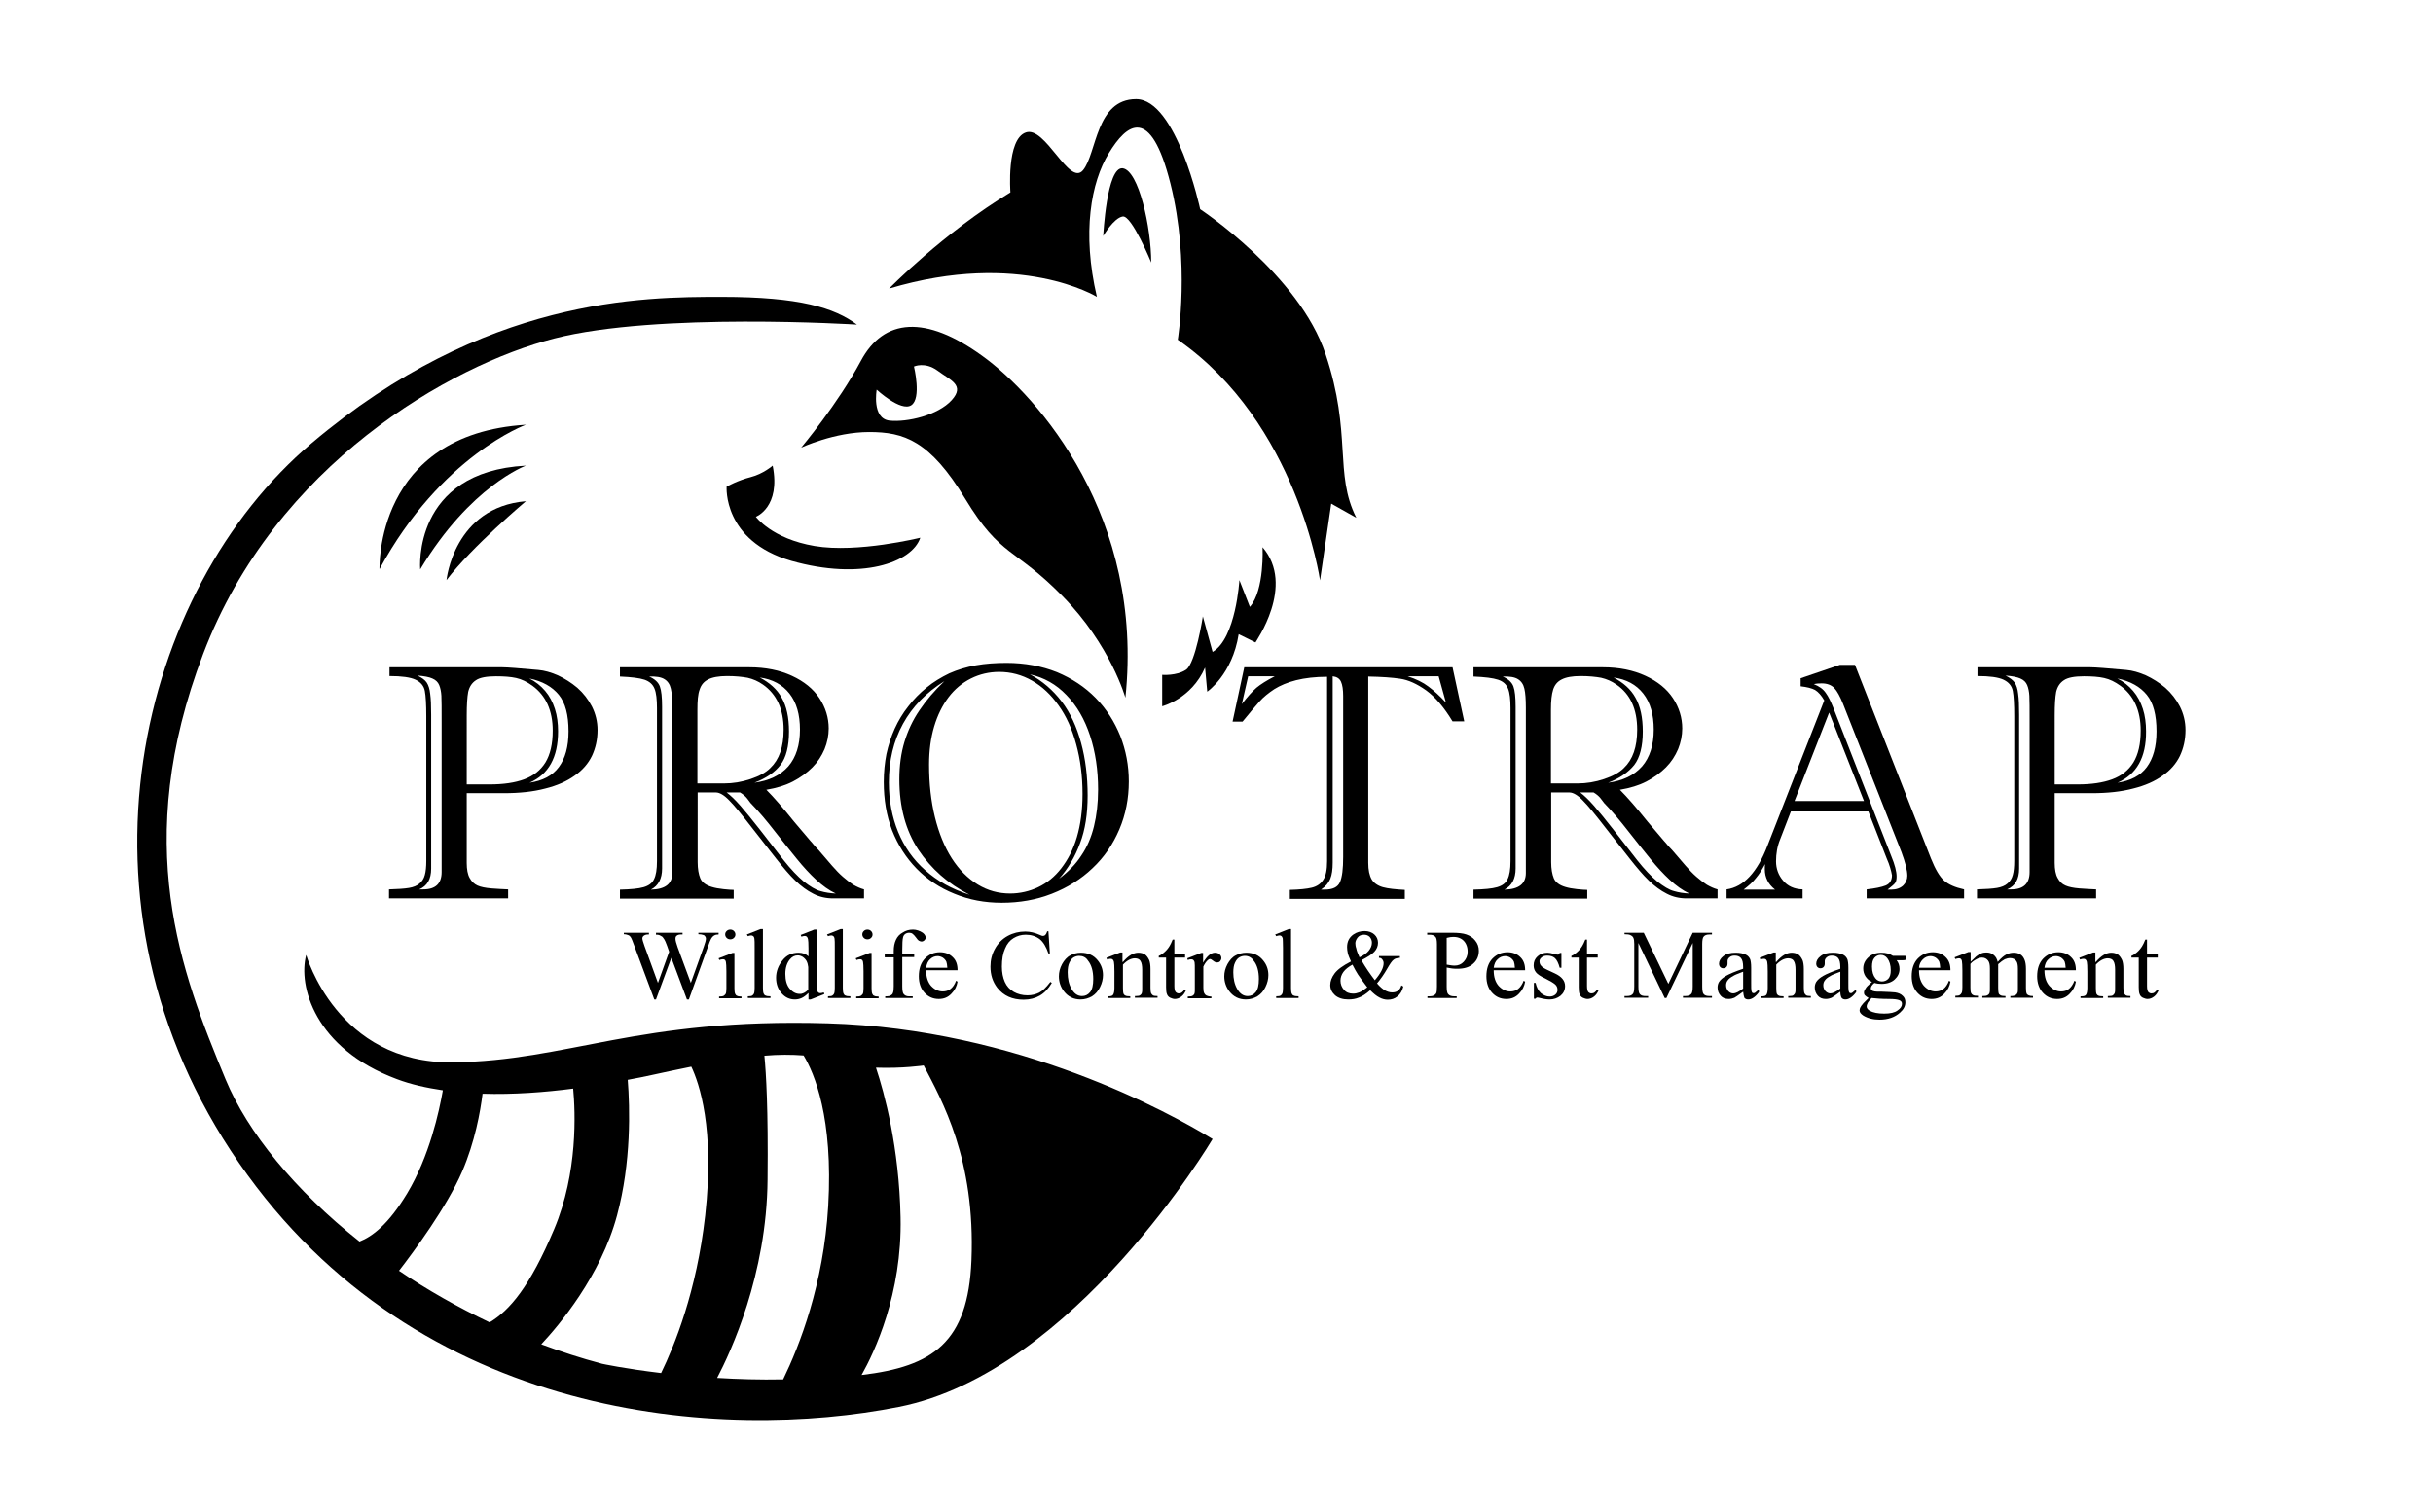 <svg xmlns="http://www.w3.org/2000/svg" xmlns:xlink="http://www.w3.org/1999/xlink" id="Layer_1" x="0px" y="0px" viewBox="0 0 998.8 620.9" style="enable-background:new 0 0 998.8 620.9;" xml:space="preserve"><style type="text/css">	.st0{fill:#000000;}</style><g>	<g>		<g>			<path class="st0" d="M339.8,420.2c-78.5-2.3-106.5,15.5-154,16c-47.5,0.6-60.1-44.1-60.1-44.1c-3.4,12.6,3.4,38.4,37.2,51    c5.8,2.2,12.2,3.6,18.9,4.6c-1.5,8.6-5.5,27.1-14.7,42.4c-7.7,12.7-14.2,17.6-19.5,19.7c-26.5-21-46-44.9-55-66.6    c-18.3-44.1-38.9-96.8-9.2-174.7C113,190.6,185.1,149.9,227.5,139c42.4-10.9,124.3-5.7,124.3-5.7c-9.2-6.9-23.5-11.4-55.5-11.4    c-32.1,0-97.4,0-168.4,60.1c-71,60.1-103.4,189-29.8,295.5C171.7,584,296.8,592,369,577.7c72.2-14.3,128.8-110,128.8-110    C480.1,456.9,418.2,422.5,339.8,420.2z M189.7,481.1c5.3-12.3,7.5-24.7,8.4-32c12.7,0.4,25.6-0.6,37.2-2.1    c0.9,9.6,2,34.4-7.8,57.7c-10,23.7-18.3,33.4-26.5,38.3c-13.2-6.3-25.7-13.4-37.2-21.2C169.9,513.9,183.5,495.5,189.7,481.1z     M222.2,552c7.2-7.7,24.4-28,31.1-52.9c5.9-21.9,5.3-44.1,4.4-55.7c3.9-0.7,7.3-1.4,10-2c4.6-1,10.1-2.2,16.1-3.4    c3.2,6.7,9.7,25.3,5.7,61.1c-3.5,31.2-12.6,53.4-18.1,64.7c-15-1.8-24.2-3.8-24.2-3.8C238.5,557.7,230.3,555,222.2,552z     M294.4,565.8c5.5-10.5,20.4-42.3,20.7-81.5c0.3-29-0.6-43.6-1.3-50.8c5.7-0.5,11.2-0.5,16.1-0.1c4.4,7.3,12.2,25.5,10.1,61.8    c-1.9,32.3-11.8,57.4-18.5,71.2C311.9,566.6,302.8,566.3,294.4,565.8z M398.8,517.6c-1.4,33.6-15.7,43.5-45.1,47    c5.2-9.2,16.7-33.3,16-64.8c-0.6-28.8-6.6-50.9-10.1-61.4c10.9,0.4,19.6-0.9,19.6-0.9C386.6,451.8,400.5,475.8,398.8,517.6z"></path>		</g>		<g>			<path class="st0" d="M403.2,146.1c-23.2-16.8-40.4-15.5-49.8,2.1c-9.4,17.6-24.5,35.6-24.5,35.6s13.7-6.4,27.9-6.4    c14.2,0,24.9,3.4,39.5,27.5c14.6,24.1,20.2,19.8,39.9,39.9C456,265,462,286.5,462,286.5C469.8,212.6,426.4,162.8,403.2,146.1z     M390.7,164.3c-5.6,6.2-18.3,9.2-25.6,8.4c-7.3-0.9-5.2-12.7-5.2-12.7s9.9,9.2,14.2,6.4c4.3-2.8,1.1-15.9,1.1-15.9    s4.5-2.1,9.7,1.7C390.1,156.1,396.3,158.1,390.7,164.3z"></path>		</g>		<g>			<path class="st0" d="M377.8,220.8c0,0-25.8,6.4-43.4,3.4c-17.6-3-24.1-12-24.1-12s10.3-3.9,6.9-21c0,0-3.9,3.4-9,4.7    c-5.2,1.3-9.9,3.9-9.9,3.9s-1.7,22.3,26.6,30.5C353.4,238.4,374.4,231.1,377.8,220.8z"></path>		</g>		<g>			<path class="st0" d="M450.3,121.9c0,0-31.5-19.5-85.3-3.4c0,0,22.3-22.9,49.8-39.5c0,0-1.7-21.8,6.3-24.6    c8-2.9,17.8,22.3,23.5,15.5c5.7-6.9,5.2-29.2,21.8-29.2c16.6,0,26.3,45.2,26.3,45.2s40.7,26.9,51.5,59.6    c10.9,32.6,3.4,48.9,12.6,67.1l-10.3-5.8l-4.6,31.5c0,0-9.2-64.7-58.4-98.8c0,0,5.2-31.5-3-64.1c-8.2-32.6-18-24.5-25.3-12.5    C447.9,74.8,444.1,95.5,450.3,121.9z"></path>		</g>		<g>			<path class="st0" d="M472.6,107.8c0,0-8-19.5-11.7-18.9c-3.7,0.6-8,8-8,8s1.4-28.6,8-27.8C467.5,70,472.6,93.5,472.6,107.8z"></path>		</g>		<g>			<path class="st0" d="M518.3,224.7c0,0,0.9,17.6-5.2,24.5l-4.3-11c0,0-1.4,23.9-11,29.5l-4-14.6c0,0-3,19.3-6.9,21.9    c-3.9,2.6-9.8,2.1-9.8,2.1v12.9c0,0,12-3,17.6-15.9l0.9,9.9c0,0,10.3-7,12.9-23.6l6.9,3.4C515.3,263.7,532,240.5,518.3,224.7z"></path>		</g>		<g>			<path class="st0" d="M215.9,174.4c0,0-34.8,12.6-60.1,59.3C155.8,233.7,153.7,178.3,215.9,174.4z"></path>		</g>		<g>			<path class="st0" d="M215.9,191.2c0,0-22.8,8.3-43.4,42.6C172.5,233.7,169.1,193.7,215.9,191.2z"></path>		</g>		<g>			<path class="st0" d="M215.9,205.8c0,0-22.3,18.8-32.6,32.4C183.3,238.1,186.3,208.3,215.9,205.8z"></path>		</g>	</g>	<g>		<path class="st0" d="M191.6,325.8v28.5c0,2.7,0.4,4.8,1.2,6.2c0.8,1.5,1.9,2.5,3.2,3.1c1.3,0.6,3.3,1,5.7,1.2   c2.5,0.2,4.8,0.3,6.9,0.4v3.7h-48.9v-3.7c3.6-0.1,6.4-0.3,8.2-0.6c1.8-0.3,3.3-0.9,4.3-1.8c1.1-0.9,1.8-2,2.2-3.5   c0.4-1.4,0.6-3.4,0.6-5.8v-59.3c0-4.9-0.2-8.4-0.6-10.5c-0.4-2.1-1.7-3.6-3.8-4.6c-2.1-1-5.7-1.5-10.7-1.5V274h46.3   c2.1,0,7,0.4,14.8,1.1c2.5,0.2,5.2,1,8,2.2c2.8,1.3,5.5,3,8,5.1c2.5,2.2,4.5,4.8,6,7.7c1.5,3,2.3,6.2,2.3,9.7   c0,3.9-0.8,7.4-2.3,10.6c-1.5,3.1-3.9,5.9-7.1,8.1c-3.2,2.3-7.2,4.1-12.1,5.3c-4.9,1.3-10.5,1.9-17,1.9H191.6z M177,293.5v63.2   c0,4.3-1.6,7.1-4.9,8.5h1.7c5,0,7.5-2.4,7.5-7.1v-61.6c0-5.5,0-9.1-0.1-10.8c-0.1-1.7-0.4-3.2-0.9-4.4c-0.5-1.2-1.4-2.1-2.8-2.7   c-1.3-0.6-3.4-1-6.1-1.2c1.8,0.9,3.1,1.8,3.8,2.9c0.7,1.1,1.2,2.6,1.4,4.6C176.9,287,177,289.8,177,293.5z M191.6,322.1h9.4   c5.7,0,10.4-0.7,14.2-2.1c3.8-1.4,6.7-3.7,8.7-6.9c2-3.3,3-7.6,3-13.1c0-8.2-2.8-14.4-8.3-18.4c-2.2-1.6-4.4-2.7-6.7-3.2   c-2.2-0.5-5-0.7-8.3-0.7c-3.8,0-6.6,0.5-8.2,1.6c-1.7,1.1-2.7,2.7-3.2,4.8c-0.4,2.2-0.6,5.3-0.6,9.6V322.1z M217.4,321.4   c5.4-0.8,9.4-2.9,12-6.4c2.6-3.5,4-8.3,4-14.7c0-6.7-1.3-11.7-4-15c-2.7-3.3-6.7-5.6-12.1-6.7c2.6,1.3,4.7,3,6.5,5.1   c1.8,2.1,3.1,4.6,4,7.4c0.9,2.8,1.3,5.9,1.3,9.2C229.1,311,225.2,318,217.4,321.4z"></path>		<path class="st0" d="M301.1,369h-46.6v-3.7c4.4-0.1,7.6-0.4,9.7-1c2.1-0.6,3.6-1.7,4.3-3.3c0.8-1.6,1.2-4,1.2-7.4v-62.8   c0-3.6-0.3-6.3-1-8c-0.7-1.8-2.1-3-4.1-3.7c-2.1-0.7-5.4-1.1-10.1-1.3V274h53.1c6.7,0,12.5,1.2,17.5,3.5c5,2.3,8.8,5.4,11.3,9.2   c2.5,3.8,3.8,8,3.8,12.4c0,2.9-0.6,5.8-1.7,8.5c-1.2,2.8-2.8,5.3-5,7.5c-2.2,2.2-4.9,4.2-8,5.8c-3.1,1.6-6.7,2.7-10.9,3.4   c3.1,3.1,6.9,7.5,11.4,13.1l6.7,7.9c0.4,0.4,0.8,0.9,1.3,1.5c0.5,0.6,1.2,1.4,2.1,2.3c2.2,2.6,4,4.7,5.5,6.4   c1.5,1.7,2.9,3.2,4.4,4.5c1.5,1.3,2.9,2.4,4.3,3.3c1.4,0.8,2.9,1.5,4.4,1.9v3.7H342c-2.9,0-5.6-0.6-8.1-1.9   c-2.6-1.3-5-3.1-7.4-5.4c-2.4-2.3-5-5.4-8-9.2l-9.4-12c-4.4-5.7-7.6-9.6-9.7-11.7c-2.1-2.2-4-3.3-5.5-3.3h-7.5V354   c0,2.8,0.4,5,1.1,6.7c0.7,1.6,2.3,2.8,4.7,3.5c1.3,0.4,2.9,0.7,4.8,0.9c1.9,0.2,3.3,0.3,4.2,0.3V369z M271.8,290.2v66.4   c0,4.2-1.5,7.1-4.6,8.7c5.9-0.1,8.8-2.4,8.8-6.8v-67.9c0-3.5-0.2-6.1-0.6-7.8c-0.4-1.8-1.3-3.1-2.6-3.9c-1.4-0.9-3.5-1.2-6.3-1.1   c2.3,1,3.8,2.4,4.4,4.1C271.5,283.5,271.8,286.3,271.8,290.2z M286.3,291.4v30.3h10.9c3.7,0,7.3-0.6,10.9-1.8   c3.6-1.2,6.3-2.7,8.1-4.5c3.7-3.5,5.5-8.7,5.5-15.8c0-8.4-2.9-14.6-8.5-18.5c-2-1.4-4.1-2.3-6.3-2.8c-2.2-0.4-5-0.7-8.4-0.7   c-3.5,0-6.1,0.5-7.8,1.4c-1.8,0.9-2.9,2.3-3.5,4.2C286.5,285.1,286.3,287.8,286.3,291.4z M303.8,325.4h-5.5c1.6,1.2,3.5,3,5.6,5.4   c2.1,2.4,4.8,5.7,8,9.8c3.2,4.1,6.5,8.3,9.8,12.6c3,3.8,5.8,6.7,8.3,8.8c2.6,2,4.8,3.4,6.8,3.9c2,0.6,4.1,0.9,6.3,1   c-2.8-1.3-5.4-3.2-8-5.6c-2.6-2.4-5.3-5.3-8.2-8.9c-2.9-3.6-6-7.4-9.1-11.4c-3.1-4-6.3-7.8-9.7-11.3c-0.4-0.6-1-1.3-1.6-2.1   C305.9,326.9,305,326.1,303.8,325.4z M309.7,321.4c6-0.8,10.6-3,13.9-6.7c3.2-3.7,4.8-8.8,4.8-15.1c0-6.2-1.4-11.1-4.3-14.8   c-2.9-3.7-7-5.9-12.2-6.6c4,2.1,7.1,4.8,9,8.3c2,3.5,3,8.1,3,13.9c0,6.1-1.2,10.7-3.5,13.7C318.1,317.1,314.5,319.6,309.7,321.4z"></path>		<path class="st0" d="M362.8,321.1c0-4,0.4-7.9,1.1-11.5c0.8-3.6,1.9-7.1,3.4-10.4c1.5-3.3,3.3-6.3,5.6-9.2   c2.2-2.9,4.7-5.4,7.4-7.6c2.9-2.4,6.1-4.3,9.4-5.9c3.4-1.5,7-2.6,10.9-3.3c3.9-0.7,8.1-1,12.6-1c7.5,0,14.4,1.3,20.7,3.8   c6.2,2.6,11.5,6.1,15.9,10.6c4.4,4.5,7.7,9.7,10.1,15.6c2.3,5.9,3.5,12.1,3.5,18.7c0,7-1.3,13.6-3.9,19.7   c-2.6,6.1-6.2,11.4-11,15.9c-4.7,4.5-10.3,8-16.7,10.5c-6.4,2.5-13.2,3.7-20.6,3.7c-6.9,0-13.4-1.2-19.4-3.7   c-6-2.4-11.2-5.9-15.5-10.3c-4.3-4.4-7.7-9.7-10.1-15.8C363.9,334.9,362.8,328.3,362.8,321.1z M387.7,279.7   c-7.4,4.6-13.1,10.4-17,17.5c-3.9,7.1-5.8,15.1-5.8,24.1c0,7.4,1.3,14.2,3.8,20.3c2.5,6.1,6.2,11.4,11.1,15.7   c4.9,4.4,10.9,7.8,18.2,10.1c-8.8-4.5-15.8-10.7-21-18.5c-5.2-7.9-7.8-17.5-7.8-28.9c0-5.7,0.7-10.8,2.1-15.4   c1.4-4.6,3.4-8.9,6.2-13C380.2,287.6,383.6,283.6,387.7,279.7z M381.4,314c0,7.8,0.8,15,2.4,21.5c1.6,6.5,3.9,12.2,6.9,16.9   c3,4.7,6.6,8.3,10.7,10.8c4.1,2.5,8.5,3.7,13.3,3.7c4,0,7.9-0.9,11.5-2.6c3.6-1.7,6.8-4.3,9.5-7.8c2.7-3.5,4.9-7.7,6.4-12.8   c1.5-5.1,2.3-11,2.3-17.7c0-7.4-0.9-14.2-2.6-20.4c-1.7-6.3-4.1-11.6-7.2-15.9c-3.1-4.4-6.7-7.8-10.9-10.2   c-4.2-2.4-8.7-3.6-13.5-3.6c-4.1,0-8,0.9-11.6,2.7c-3.6,1.8-6.7,4.4-9.2,7.7c-2.5,3.3-4.5,7.3-5.9,12   C382.1,303,381.4,308.2,381.4,314z M422.8,276.9c5.1,2.7,9.4,6.4,13,11.1c3.6,4.7,6.2,10.4,8,17c1.8,6.6,2.7,13.8,2.7,21.7   c0,7.5-1,14-3.1,19.5c-2,5.5-4.9,10.4-8.6,14.6c3.7-2.8,6.8-5.9,9.1-9.5c2.4-3.5,4.1-7.5,5.2-12c1.1-4.5,1.7-9.5,1.7-15.1   c0-8-1.1-15.4-3.3-22.1c-2.2-6.7-5.4-12.3-9.7-16.7C433.6,281,428.6,278.2,422.8,276.9z"></path>		<path class="st0" d="M510.8,274h85.5l4.8,22.2h-4.8c-3.5-5.8-7.1-10-10.8-12.7c-3.8-2.7-7.3-4.3-10.7-4.8   c-3.3-0.5-7.7-0.8-13.1-0.9v76.5c0,3,0.5,5.2,1.4,6.8c0.9,1.5,2.5,2.6,4.6,3.2c2.2,0.6,5.2,0.9,9,1.1v3.7h-47.2v-3.7   c3.9-0.1,6.9-0.4,9-0.9c2.1-0.5,3.7-1.6,4.7-3.2c1.1-1.6,1.6-4.2,1.6-7.7v-75.7c-4.8,0-9.1,0.5-12.7,1.4c-3.6,0.9-6.6,2.2-9,3.7   c-2.4,1.6-4.4,3.2-6,5c-1.6,1.8-3.9,4.5-7,8.3h-4.1L510.8,274z M523.3,277.7h-10.9l-2.6,11.4c2.3-3,4.3-5.2,6-6.7   C517.5,281,520,279.4,523.3,277.7z M551.4,351.9v-66.1c0-2.6-0.3-4.6-0.9-5.9c-0.6-1.3-1.7-2-3.4-2.2v76.5c0,2.8-0.3,5-1,6.7   c-0.7,1.7-1.9,3.1-3.8,4.4h1.5c3.3,0,5.4-1,6.3-3.1C551,360.1,551.4,356.7,551.4,351.9z M593.6,288.5l-3-10.8h-12.7   c3.4,1.1,6.3,2.5,8.5,4.2C588.7,283.6,591.1,285.8,593.6,288.5z"></path>		<path class="st0" d="M651.5,369h-46.6v-3.7c4.4-0.1,7.6-0.4,9.7-1c2.1-0.6,3.6-1.7,4.3-3.3c0.8-1.6,1.2-4,1.2-7.4v-62.8   c0-3.6-0.3-6.3-1-8c-0.7-1.8-2-3-4.1-3.7c-2.1-0.7-5.4-1.1-10.1-1.3V274h53.1c6.7,0,12.5,1.2,17.5,3.5c5,2.3,8.8,5.4,11.3,9.2   c2.5,3.8,3.8,8,3.8,12.4c0,2.9-0.6,5.8-1.7,8.5c-1.2,2.8-2.8,5.3-5,7.5c-2.2,2.2-4.9,4.2-8,5.8c-3.1,1.6-6.7,2.7-10.9,3.4   c3.1,3.1,6.9,7.5,11.4,13.1l6.7,7.9c0.4,0.4,0.8,0.9,1.3,1.5c0.5,0.6,1.2,1.4,2.1,2.3c2.2,2.6,4,4.7,5.5,6.4   c1.5,1.7,2.9,3.2,4.4,4.5c1.5,1.3,2.9,2.4,4.3,3.3c1.4,0.8,2.9,1.5,4.4,1.9v3.7h-12.7c-2.9,0-5.6-0.6-8.1-1.9   c-2.6-1.3-5-3.1-7.4-5.4c-2.4-2.3-5-5.4-8-9.2l-9.4-12c-4.4-5.7-7.6-9.6-9.7-11.7c-2.1-2.2-4-3.3-5.5-3.3h-7.5V354   c0,2.8,0.4,5,1.1,6.7c0.7,1.6,2.3,2.8,4.7,3.5c1.3,0.4,2.9,0.7,4.8,0.9c1.9,0.2,3.3,0.3,4.2,0.3V369z M622.2,290.2v66.4   c0,4.2-1.5,7.1-4.6,8.7c5.9-0.1,8.8-2.4,8.8-6.8v-67.9c0-3.5-0.2-6.1-0.6-7.8c-0.4-1.8-1.3-3.1-2.6-3.9c-1.4-0.9-3.5-1.2-6.3-1.1   c2.3,1,3.8,2.4,4.4,4.1C621.9,283.5,622.2,286.3,622.2,290.2z M636.7,291.4v30.3h10.9c3.7,0,7.3-0.6,10.9-1.8   c3.6-1.2,6.3-2.7,8.1-4.5c3.7-3.5,5.5-8.7,5.5-15.8c0-8.4-2.8-14.6-8.5-18.5c-2-1.4-4.1-2.3-6.3-2.8c-2.2-0.4-5-0.7-8.4-0.7   c-3.5,0-6.1,0.5-7.8,1.4c-1.8,0.9-2.9,2.3-3.5,4.2C637,285.1,636.7,287.8,636.7,291.4z M654.2,325.4h-5.5c1.6,1.2,3.5,3,5.6,5.4   c2.1,2.4,4.8,5.7,8,9.8c3.2,4.1,6.5,8.3,9.8,12.6c3,3.8,5.8,6.7,8.3,8.8c2.6,2,4.8,3.4,6.8,3.9c2,0.6,4.1,0.9,6.3,1   c-2.8-1.3-5.4-3.2-8-5.6c-2.6-2.4-5.3-5.3-8.2-8.9c-2.9-3.6-6-7.4-9.1-11.4c-3.1-4-6.3-7.8-9.7-11.3c-0.4-0.6-1-1.3-1.6-2.1   C656.3,326.9,655.4,326.1,654.2,325.4z M660.2,321.4c6-0.8,10.6-3,13.9-6.7c3.2-3.7,4.8-8.8,4.8-15.1c0-6.2-1.4-11.1-4.3-14.8   c-2.9-3.7-7-5.9-12.2-6.6c4,2.1,7.1,4.8,9,8.3c2,3.5,3,8.1,3,13.9c0,6.1-1.2,10.7-3.5,13.7C668.5,317.1,664.9,319.6,660.2,321.4z"></path>		<path class="st0" d="M774.5,352.4l-7.5-19.2h-31.8l-4.4,11.4c-1.2,2.9-1.7,5.9-1.7,9.1c0,3,1,5.7,2.9,7.9c1.9,2.3,4.6,3.5,8,3.6   v3.7h-31.2v-3.7c7-1,12.6-7,16.8-18l23.3-59.6c-1.2-2.1-2.5-3.5-3.8-4.3c-1.3-0.7-3.3-1.2-5.9-1.5v-3.3l16.1-5.5h6.2l31.2,79.5   c1.8,4.5,3.6,7.5,5.4,9.1c1.8,1.6,4.5,2.8,8.2,3.6v3.7h-40v-3.7c3.5-0.4,6-0.9,7.8-1.6c1.7-0.7,2.6-2.1,2.6-4.2   C776.4,357.7,775.8,355.3,774.5,352.4z M715.8,365.3h12.9c-2.8-2.2-4.2-5-4.2-8.3c0-0.9,0-1.7,0.1-2.2c-1.2,2.2-2.4,4.2-3.7,5.7   C719.7,362.1,718,363.6,715.8,365.3z M736.7,328.9h28.5l-14.3-36.3L736.7,328.9z M780.6,349.9l-24-60.9c-1.2-3-2.4-5.2-3.6-6.5   c-1.3-1.3-3-1.9-5.2-1.9c-1.3,0-2.4,0.1-3.2,0.3c2.2,0.9,3.8,2,4.9,3.6c1.1,1.5,2.1,3.6,3.1,6.1l23.8,60.9   c1.5,3.6,2.2,6.4,2.2,8.4c0,1.3-0.2,2.2-0.7,2.8c-0.5,0.6-1.5,1.4-3,2.6h1.5c2.1,0,3.7-0.6,4.9-1.7c1.1-1.1,1.7-2.4,1.7-4   C783,357.4,782.2,354.2,780.6,349.9z"></path>		<path class="st0" d="M843.5,325.8v28.5c0,2.7,0.4,4.8,1.2,6.2c0.8,1.5,1.8,2.5,3.2,3.1c1.3,0.6,3.3,1,5.7,1.2   c2.5,0.2,4.8,0.3,6.9,0.4v3.7h-48.9v-3.7c3.6-0.1,6.4-0.3,8.2-0.6c1.8-0.3,3.3-0.9,4.3-1.8c1.1-0.9,1.8-2,2.2-3.5   c0.4-1.4,0.6-3.4,0.6-5.8v-59.3c0-4.9-0.2-8.4-0.6-10.5c-0.4-2.1-1.7-3.6-3.8-4.6c-2.1-1-5.7-1.5-10.7-1.5V274h46.3   c2.1,0,7,0.4,14.8,1.1c2.5,0.2,5.2,1,8,2.2c2.8,1.3,5.5,3,8,5.1c2.5,2.2,4.5,4.8,6,7.7c1.5,3,2.3,6.2,2.3,9.7   c0,3.9-0.8,7.4-2.3,10.6c-1.5,3.1-3.9,5.9-7.1,8.1c-3.2,2.3-7.2,4.1-12.1,5.3c-4.9,1.3-10.5,1.9-17,1.9H843.5z M828.9,293.5v63.2   c0,4.3-1.6,7.1-4.9,8.5h1.7c5,0,7.5-2.4,7.5-7.1v-61.6c0-5.5,0-9.1-0.1-10.8c-0.1-1.7-0.4-3.2-0.9-4.4c-0.5-1.2-1.4-2.1-2.8-2.7   c-1.3-0.6-3.4-1-6.1-1.2c1.8,0.9,3,1.8,3.8,2.9c0.7,1.1,1.2,2.6,1.4,4.6C828.8,287,828.9,289.8,828.9,293.5z M843.5,322.1h9.4   c5.7,0,10.4-0.7,14.2-2.1c3.8-1.4,6.7-3.7,8.7-6.9c2-3.3,3-7.6,3-13.1c0-8.2-2.8-14.4-8.3-18.4c-2.2-1.6-4.4-2.7-6.7-3.2   c-2.2-0.5-5-0.7-8.3-0.7c-3.8,0-6.6,0.5-8.2,1.6c-1.7,1.1-2.7,2.7-3.2,4.8c-0.4,2.2-0.6,5.3-0.6,9.6V322.1z M869.3,321.4   c5.4-0.8,9.4-2.9,12-6.4c2.6-3.5,4-8.3,4-14.7c0-6.7-1.3-11.7-4-15c-2.7-3.3-6.7-5.6-12.1-6.7c2.6,1.3,4.7,3,6.5,5.1   c1.8,2.1,3.1,4.6,4,7.4c0.9,2.8,1.3,5.9,1.3,9.2C881.1,311,877.1,318,869.3,321.4z"></path>	</g>	<g>		<g>			<path class="st0" d="M295,383v0.7c-0.7,0-1.3,0.1-1.8,0.4c-0.5,0.3-0.9,0.7-1.3,1.4c-0.3,0.5-0.7,1.6-1.3,3.3l-7.8,21.6h-0.8    l-6.4-17.1l-6.3,17.1h-0.7l-8.3-22.3c-0.6-1.7-1-2.6-1.2-3c-0.3-0.5-0.6-0.9-1.1-1.1c-0.5-0.2-1.1-0.4-1.9-0.4V383h10.3v0.7H266    c-0.7,0-1.3,0.2-1.7,0.5c-0.4,0.3-0.6,0.7-0.6,1.1c0,0.5,0.3,1.5,0.9,3.2l5.5,15.1l4.6-12.8l-0.8-2.3l-0.7-1.8    c-0.3-0.7-0.6-1.2-1-1.7c-0.2-0.3-0.4-0.5-0.7-0.6c-0.3-0.2-0.7-0.4-1-0.5c-0.3-0.1-0.7-0.1-1.2-0.1V383h10.9v0.7h-0.7    c-0.8,0-1.3,0.2-1.7,0.5c-0.4,0.3-0.5,0.7-0.5,1.3c0,0.7,0.3,1.8,0.9,3.5l5.4,14.6l5.3-14.8c0.6-1.6,0.9-2.8,0.9-3.4    c0-0.3-0.1-0.6-0.3-0.9c-0.2-0.3-0.4-0.5-0.8-0.6c-0.5-0.2-1.2-0.3-2-0.3V383H295z"></path>		</g>		<g>			<path class="st0" d="M301.5,391.2v14.6c0,1.1,0.1,1.9,0.3,2.3c0.2,0.4,0.4,0.7,0.8,0.8c0.3,0.2,1,0.3,1.8,0.3v0.7h-9.2v-0.7    c0.9,0,1.5-0.1,1.9-0.3c0.3-0.2,0.6-0.5,0.8-0.8c0.2-0.4,0.3-1.2,0.3-2.3v-7c0-2-0.1-3.2-0.2-3.8c-0.1-0.4-0.2-0.7-0.5-0.9    c-0.2-0.2-0.5-0.2-0.8-0.2c-0.4,0-0.9,0.1-1.4,0.3l-0.3-0.7l5.7-2.2H301.5z M299.8,381.7c0.6,0,1.1,0.2,1.5,0.6    c0.4,0.4,0.6,0.9,0.6,1.4c0,0.6-0.2,1-0.6,1.4c-0.4,0.4-0.9,0.6-1.5,0.6c-0.6,0-1.1-0.2-1.5-0.6c-0.4-0.4-0.6-0.9-0.6-1.4    c0-0.6,0.2-1,0.6-1.4C298.7,381.9,299.2,381.7,299.8,381.7z"></path>		</g>		<g>			<path class="st0" d="M313.2,381.7v24c0,1.1,0.1,1.9,0.3,2.3c0.2,0.4,0.4,0.7,0.8,0.8c0.4,0.2,1,0.3,2,0.3v0.7H307v-0.7    c0.9,0,1.5-0.1,1.8-0.3c0.3-0.2,0.6-0.5,0.7-0.8c0.2-0.4,0.3-1.2,0.3-2.3v-16.5c0-2,0-3.3-0.1-3.8c-0.1-0.5-0.2-0.8-0.5-1    c-0.2-0.2-0.5-0.3-0.8-0.3c-0.4,0-0.8,0.1-1.4,0.3l-0.4-0.7l5.6-2.2H313.2z"></path>		</g>		<g>			<path class="st0" d="M331.8,407.8c-0.9,0.9-1.8,1.6-2.7,2c-0.9,0.4-1.8,0.6-2.8,0.6c-2.1,0-3.9-0.8-5.4-2.5s-2.3-3.8-2.3-6.4    c0-2.6,0.9-5,2.6-7.1c1.7-2.2,3.9-3.2,6.6-3.2c1.7,0,3,0.5,4.1,1.5v-3.3c0-2.1-0.1-3.3-0.2-3.8c-0.1-0.5-0.3-0.8-0.5-1    c-0.2-0.2-0.5-0.3-0.8-0.3c-0.4,0-0.8,0.1-1.4,0.3l-0.3-0.7l5.6-2.2h0.9v20.9c0,2.1,0.1,3.4,0.2,3.9c0.1,0.5,0.3,0.8,0.5,1    c0.2,0.2,0.5,0.3,0.8,0.3c0.4,0,0.9-0.1,1.5-0.3l0.2,0.7l-5.6,2.2h-0.9V407.8z M331.8,406.4v-9.3c-0.1-0.9-0.3-1.7-0.7-2.5    c-0.4-0.7-1-1.3-1.6-1.7c-0.7-0.4-1.3-0.6-2-0.6c-1.2,0-2.3,0.5-3.2,1.6c-1.2,1.4-1.9,3.4-1.9,6c0,2.7,0.6,4.7,1.8,6.1    c1.2,1.4,2.6,2.1,4,2.1C329.4,408.2,330.6,407.6,331.8,406.4z"></path>		</g>		<g>			<path class="st0" d="M346,381.7v24c0,1.1,0.1,1.9,0.3,2.3c0.2,0.4,0.4,0.7,0.8,0.8c0.4,0.2,1,0.3,2,0.3v0.7h-9.2v-0.7    c0.9,0,1.5-0.1,1.8-0.3c0.3-0.2,0.6-0.5,0.7-0.8c0.2-0.4,0.3-1.2,0.3-2.3v-16.5c0-2,0-3.3-0.1-3.8s-0.2-0.8-0.5-1    c-0.2-0.2-0.5-0.3-0.8-0.3c-0.4,0-0.8,0.1-1.4,0.3l-0.4-0.7l5.6-2.2H346z"></path>		</g>		<g>			<path class="st0" d="M357.8,391.2v14.6c0,1.1,0.1,1.9,0.3,2.3c0.2,0.4,0.4,0.7,0.8,0.8c0.3,0.2,1,0.3,1.8,0.3v0.7h-9.2v-0.7    c0.9,0,1.5-0.1,1.9-0.3c0.3-0.2,0.6-0.5,0.8-0.8c0.2-0.4,0.3-1.2,0.3-2.3v-7c0-2-0.1-3.2-0.2-3.8c-0.1-0.4-0.2-0.7-0.5-0.9    c-0.2-0.2-0.5-0.2-0.8-0.2c-0.4,0-0.9,0.1-1.4,0.3l-0.3-0.7l5.7-2.2H357.8z M356.1,381.7c0.6,0,1.1,0.2,1.5,0.6    c0.4,0.4,0.6,0.9,0.6,1.4c0,0.6-0.2,1-0.6,1.4c-0.4,0.4-0.9,0.6-1.5,0.6c-0.6,0-1.1-0.2-1.5-0.6c-0.4-0.4-0.6-0.9-0.6-1.4    c0-0.6,0.2-1,0.6-1.4C355,381.9,355.5,381.7,356.1,381.7z"></path>		</g>		<g>			<path class="st0" d="M370.4,393.1V405c0,1.7,0.2,2.8,0.6,3.2c0.5,0.6,1.2,0.9,2,0.9h1.7v0.7h-11.3v-0.7h0.8    c0.5,0,1.1-0.1,1.5-0.4c0.5-0.3,0.8-0.6,0.9-1.1c0.2-0.4,0.3-1.3,0.3-2.6v-11.9h-3.7v-1.4h3.7v-1.2c0-1.8,0.3-3.3,0.9-4.6    c0.6-1.3,1.5-2.3,2.8-3c1.2-0.8,2.6-1.2,4.2-1.2c1.4,0,2.8,0.5,4,1.3c0.8,0.6,1.2,1.3,1.2,2c0,0.4-0.2,0.8-0.5,1.1    c-0.4,0.3-0.7,0.5-1.2,0.5c-0.3,0-0.6-0.1-1-0.3c-0.4-0.2-0.8-0.7-1.3-1.4c-0.5-0.7-1-1.2-1.4-1.5c-0.4-0.3-0.9-0.4-1.4-0.4    c-0.6,0-1.2,0.2-1.6,0.5c-0.4,0.3-0.8,0.8-0.9,1.5c-0.2,0.7-0.3,2.4-0.3,5.3v1.3h4.9v1.4H370.4z"></path>		</g>		<g>			<path class="st0" d="M380.2,398.5c0,2.7,0.7,4.8,2,6.3c1.4,1.5,3,2.3,4.8,2.3c1.2,0,2.3-0.3,3.2-1c0.9-0.7,1.7-1.8,2.3-3.4    l0.6,0.4c-0.3,1.8-1.1,3.5-2.5,4.9c-1.4,1.5-3.1,2.2-5.2,2.2c-2.3,0-4.2-0.8-5.8-2.5c-1.6-1.7-2.4-4-2.4-6.8    c0-3.1,0.8-5.5,2.5-7.3c1.7-1.7,3.7-2.6,6.2-2.6c2.1,0,3.9,0.7,5.2,2c1.4,1.3,2,3.1,2,5.4H380.2z M380.2,397.4h8.7    c-0.1-1.2-0.2-2-0.4-2.5c-0.3-0.7-0.9-1.3-1.5-1.7c-0.7-0.4-1.4-0.6-2.1-0.6c-1.1,0-2.2,0.4-3.1,1.3    C380.9,394.7,380.4,395.9,380.2,397.4z"></path>		</g>		<g>			<path class="st0" d="M430.4,382.4l0.6,9.1h-0.6c-0.9-2.7-2.1-4.7-3.6-5.9c-1.6-1.2-3.5-1.8-5.7-1.8c-1.9,0-3.5,0.5-5,1.4    c-1.5,0.9-2.7,2.3-3.5,4.3c-0.9,2-1.3,4.4-1.3,7.4c0,2.4,0.4,4.5,1.2,6.3c0.8,1.8,2,3.1,3.7,4.1c1.6,0.9,3.5,1.4,5.6,1.4    c1.8,0,3.4-0.4,4.8-1.1c1.4-0.7,2.9-2.2,4.6-4.4l0.6,0.4c-1.4,2.4-3,4.1-4.9,5.2c-1.9,1.1-4.1,1.7-6.7,1.7    c-4.6,0-8.2-1.6-10.8-4.9c-1.9-2.5-2.8-5.3-2.8-8.7c0-2.7,0.6-5.1,1.9-7.4c1.2-2.2,3-4,5.2-5.2c2.2-1.2,4.6-1.8,7.2-1.8    c2,0,4,0.5,6,1.4c0.6,0.3,1,0.4,1.2,0.4c0.4,0,0.7-0.1,1-0.4c0.4-0.4,0.6-0.9,0.8-1.5H430.4z"></path>		</g>		<g>			<path class="st0" d="M443.7,391.2c2.9,0,5.2,1,6.9,3.1c1.5,1.8,2.2,3.8,2.2,6.1c0,1.6-0.4,3.3-1.2,4.9c-0.8,1.7-1.9,2.9-3.3,3.8    c-1.4,0.8-3,1.3-4.7,1.3c-2.8,0-5.1-1.1-6.8-3.3c-1.4-1.8-2.1-3.9-2.1-6.2c0-1.7,0.4-3.3,1.3-5c0.9-1.6,2-2.9,3.4-3.6    C440.6,391.6,442.1,391.2,443.7,391.2z M443,392.5c-0.7,0-1.5,0.2-2.2,0.6c-0.7,0.4-1.3,1.1-1.8,2.2c-0.5,1-0.7,2.4-0.7,4    c0,2.6,0.5,4.9,1.6,6.8c1.1,1.9,2.5,2.9,4.3,2.9c1.3,0,2.4-0.5,3.3-1.6c0.9-1.1,1.3-2.9,1.3-5.4c0-3.2-0.7-5.8-2.2-7.6    C445.8,393.1,444.5,392.5,443,392.5z"></path>		</g>		<g>			<path class="st0" d="M461,395c2.2-2.6,4.3-3.8,6.3-3.8c1,0,1.9,0.2,2.7,0.7c0.7,0.5,1.3,1.3,1.8,2.4c0.3,0.8,0.5,2,0.5,3.6v7.7    c0,1.1,0.1,1.9,0.3,2.3c0.2,0.3,0.4,0.6,0.7,0.8c0.3,0.2,1,0.3,1.9,0.3v0.7h-9.3v-0.7h0.4c0.9,0,1.5-0.1,1.8-0.4    c0.4-0.3,0.6-0.6,0.7-1.1c0.1-0.2,0.1-0.8,0.1-1.9v-7.4c0-1.6-0.2-2.8-0.7-3.6c-0.4-0.7-1.2-1.1-2.3-1.1c-1.6,0-3.3,0.9-4.9,2.6    v9.6c0,1.2,0.1,2,0.2,2.3c0.2,0.4,0.5,0.7,0.8,0.8c0.3,0.2,1,0.3,2,0.3v0.7h-9.3v-0.7h0.4c1,0,1.6-0.2,1.9-0.7    c0.3-0.5,0.5-1.4,0.5-2.7V399c0-2.2-0.1-3.5-0.2-4c-0.1-0.5-0.3-0.8-0.5-1c-0.2-0.2-0.5-0.3-0.9-0.3c-0.4,0-0.8,0.1-1.4,0.3    l-0.3-0.7l5.7-2.2h0.9V395z"></path>		</g>		<g>			<path class="st0" d="M482.1,385.8v6h4.4v1.4h-4.4v11.7c0,1.2,0.2,2,0.5,2.4c0.4,0.4,0.8,0.6,1.3,0.6c0.5,0,0.9-0.1,1.3-0.4    c0.4-0.3,0.8-0.7,1-1.2h0.8c-0.5,1.3-1.2,2.3-2,2.9c-0.9,0.7-1.8,1-2.7,1c-0.6,0-1.2-0.2-1.9-0.5c-0.6-0.3-1.1-0.8-1.3-1.4    c-0.3-0.6-0.4-1.6-0.4-2.9v-12.2h-3v-0.7c0.8-0.3,1.5-0.8,2.3-1.5c0.8-0.7,1.5-1.5,2.1-2.5c0.3-0.5,0.8-1.4,1.3-2.7H482.1z"></path>		</g>		<g>			<path class="st0" d="M493.9,391.2v4.1c1.6-2.7,3.2-4.1,4.9-4.1c0.8,0,1.4,0.2,1.9,0.7c0.5,0.4,0.7,1,0.7,1.5    c0,0.5-0.2,0.9-0.5,1.3c-0.4,0.4-0.8,0.5-1.3,0.5c-0.5,0-1-0.2-1.6-0.7c-0.6-0.5-1-0.7-1.3-0.7c-0.2,0-0.5,0.1-0.8,0.4    c-0.6,0.5-1.3,1.4-1.9,2.7v8.7c0,1,0.1,1.8,0.4,2.3c0.2,0.4,0.5,0.7,0.9,0.9c0.5,0.2,1.1,0.4,2,0.4v0.7h-9.7v-0.7    c1,0,1.7-0.1,2.1-0.4c0.3-0.2,0.6-0.5,0.7-1c0.1-0.2,0.1-0.9,0.1-1.9v-7c0-2.1,0-3.4-0.1-3.8c-0.1-0.4-0.3-0.7-0.5-0.9    c-0.2-0.2-0.5-0.3-0.9-0.3c-0.4,0-0.9,0.1-1.4,0.3l-0.2-0.7l5.7-2.2H493.9z"></path>		</g>		<g>			<path class="st0" d="M511.6,391.2c2.9,0,5.2,1,6.9,3.1c1.5,1.8,2.2,3.8,2.2,6.1c0,1.6-0.4,3.3-1.2,4.9c-0.8,1.7-1.9,2.9-3.3,3.8    c-1.4,0.8-3,1.3-4.7,1.3c-2.8,0-5.1-1.1-6.8-3.3c-1.4-1.8-2.1-3.9-2.1-6.2c0-1.7,0.4-3.3,1.3-5c0.9-1.6,2-2.9,3.4-3.6    C508.6,391.6,510.1,391.2,511.6,391.2z M511,392.5c-0.7,0-1.5,0.2-2.2,0.6c-0.7,0.4-1.3,1.1-1.8,2.2c-0.5,1-0.7,2.4-0.7,4    c0,2.6,0.5,4.9,1.6,6.8c1.1,1.9,2.5,2.9,4.3,2.9c1.3,0,2.4-0.5,3.3-1.6c0.9-1.1,1.3-2.9,1.3-5.4c0-3.2-0.7-5.8-2.2-7.6    C513.7,393.1,512.5,392.5,511,392.5z"></path>		</g>		<g>			<path class="st0" d="M530,381.7v24c0,1.1,0.1,1.9,0.3,2.3c0.2,0.4,0.4,0.7,0.8,0.8c0.4,0.2,1,0.3,2,0.3v0.7h-9.2v-0.7    c0.9,0,1.5-0.1,1.8-0.3c0.3-0.2,0.6-0.5,0.7-0.8c0.2-0.4,0.3-1.2,0.3-2.3v-16.5c0-2-0.1-3.3-0.1-3.8c-0.1-0.5-0.3-0.8-0.5-1    c-0.2-0.2-0.5-0.3-0.8-0.3c-0.4,0-0.8,0.1-1.4,0.3l-0.4-0.7l5.6-2.2H530z"></path>		</g>		<g>			<path class="st0" d="M566,392.6h8.7v0.7c-1.2,0.1-2.1,0.3-2.6,0.8c-0.6,0.4-1.5,1.7-2.7,3.8c-1.2,2.1-2.6,4.1-4.1,5.9    c1.2,1.4,2.3,2.3,3.3,2.9c1,0.5,1.9,0.8,2.9,0.8c0.9,0,1.8-0.2,2.4-0.7c0.7-0.5,1.1-1.2,1.4-2.2l0.8,0.5    c-0.5,1.9-1.3,3.2-2.5,4.1c-1.1,0.9-2.4,1.3-3.9,1.3c-1.1,0-2.3-0.3-3.4-0.9c-1.2-0.6-2.4-1.6-3.8-3c-1.7,1.5-3.2,2.5-4.6,3    c-1.4,0.6-2.8,0.8-4.4,0.8c-2.3,0-4.1-0.6-5.4-1.7c-1.3-1.2-2-2.5-2-4.2c0-1.6,0.6-3.2,1.8-4.8c1.2-1.6,3.4-3.2,6.7-4.9    c-0.6-1.4-1.1-2.5-1.3-3.4c-0.2-0.9-0.3-1.7-0.3-2.5c0-2.3,0.9-4,2.6-5.2c1.3-0.9,2.9-1.4,4.6-1.4c1.6,0,3,0.5,4,1.4    c1,0.9,1.5,2.1,1.5,3.4c0,1.4-0.5,2.6-1.5,3.7c-1,1.1-2.8,2.2-5.3,3.5c1.7,3,3.6,5.7,5.5,8.2c2.4-2.8,3.6-5.1,3.6-7    c0-0.6-0.2-1.1-0.6-1.6c-0.3-0.4-0.7-0.6-1.3-0.6V392.6z M561.3,405.4c-1.8-2.4-3.1-4.1-3.8-5.2c-0.7-1.1-1.5-2.5-2.3-4.1    c-1.6,0.9-2.9,1.9-3.7,3c-0.8,1.1-1.2,2.3-1.2,3.6c0,1.4,0.5,2.7,1.4,3.7c0.9,1.1,2.2,1.6,3.8,1.6c0.9,0,1.7-0.2,2.5-0.5    C558.8,407.2,559.9,406.5,561.3,405.4z M558.1,393.1c1.7-0.8,3-1.7,3.8-2.7c0.8-1,1.3-2.1,1.3-3.3c0-0.9-0.3-1.7-0.9-2.4    c-0.6-0.6-1.4-0.9-2.3-0.9c-1.2,0-2.1,0.4-2.7,1.2c-0.6,0.8-0.9,1.6-0.9,2.3c0,0.6,0.1,1.4,0.4,2.2    C556.9,390.3,557.4,391.5,558.1,393.1z"></path>		</g>		<g>			<path class="st0" d="M593.9,397.3v7.8c0,1.7,0.2,2.7,0.6,3.1c0.5,0.6,1.3,0.9,2.4,0.9h1.1v0.7h-12v-0.7h1c1.2,0,2-0.4,2.5-1.1    c0.3-0.4,0.4-1.4,0.4-2.9v-17.3c0-1.7-0.2-2.7-0.6-3.1c-0.5-0.6-1.3-0.9-2.4-0.9h-1V383h10.2c2.5,0,4.5,0.2,5.9,0.7    c1.4,0.5,2.7,1.3,3.6,2.5c1,1.2,1.5,2.6,1.5,4.2c0,2.2-0.8,4-2.3,5.3c-1.5,1.4-3.6,2.1-6.4,2.1c-0.7,0-1.4,0-2.2-0.1    C595.6,397.6,594.8,397.5,593.9,397.3z M593.9,396.1c0.7,0.1,1.4,0.2,1.9,0.3c0.6,0.1,1,0.1,1.4,0.1c1.4,0,2.7-0.5,3.7-1.6    c1-1.1,1.6-2.4,1.6-4.1c0-1.2-0.2-2.2-0.7-3.2c-0.5-1-1.2-1.7-2.1-2.2c-0.9-0.5-1.9-0.7-3.1-0.7c-0.7,0-1.6,0.1-2.7,0.4V396.1z"></path>		</g>		<g>			<path class="st0" d="M613.2,398.5c0,2.7,0.7,4.8,2,6.3c1.4,1.5,3,2.3,4.8,2.3c1.2,0,2.3-0.3,3.2-1c0.9-0.7,1.7-1.8,2.3-3.4    l0.6,0.4c-0.3,1.8-1.1,3.5-2.5,4.9c-1.4,1.5-3.1,2.2-5.2,2.2c-2.3,0-4.2-0.8-5.8-2.5c-1.6-1.7-2.4-4-2.4-6.8    c0-3.1,0.8-5.5,2.5-7.3c1.7-1.7,3.7-2.6,6.2-2.6c2.1,0,3.9,0.7,5.2,2c1.4,1.3,2,3.1,2,5.4H613.2z M613.2,397.4h8.7    c-0.1-1.2-0.2-2-0.4-2.5c-0.3-0.7-0.9-1.3-1.5-1.7c-0.7-0.4-1.4-0.6-2.1-0.6c-1.1,0-2.2,0.4-3.1,1.3    C613.9,394.7,613.4,395.9,613.2,397.4z"></path>		</g>		<g>			<path class="st0" d="M641,391.2v6.2h-0.7c-0.5-1.9-1.2-3.3-2-4c-0.8-0.7-1.9-1-3.1-1c-1,0-1.7,0.2-2.3,0.7    c-0.6,0.5-0.9,1-0.9,1.6c0,0.7,0.2,1.4,0.7,1.9c0.4,0.5,1.3,1.1,2.6,1.7l3,1.4c2.8,1.3,4.2,3,4.2,5.2c0,1.7-0.7,3-1.9,4    c-1.3,1-2.8,1.5-4.4,1.5c-1.2,0-2.5-0.2-4-0.6c-0.5-0.1-0.8-0.2-1.1-0.2c-0.3,0-0.6,0.2-0.7,0.5h-0.7v-6.5h0.7    c0.4,1.8,1.1,3.2,2.2,4.2c1.1,0.9,2.3,1.4,3.6,1.4c0.9,0,1.7-0.3,2.3-0.8c0.6-0.5,0.9-1.2,0.9-1.9c0-0.9-0.3-1.7-1-2.3    c-0.7-0.6-2-1.4-4-2.4c-2-0.9-3.3-1.8-3.9-2.6c-0.6-0.8-0.9-1.7-0.9-2.8c0-1.5,0.5-2.7,1.6-3.7c1.1-1,2.4-1.5,4.1-1.5    c0.7,0,1.6,0.2,2.7,0.5c0.7,0.2,1.2,0.3,1.4,0.3c0.2,0,0.4,0,0.5-0.1c0.1-0.1,0.3-0.3,0.4-0.6H641z"></path>		</g>		<g>			<path class="st0" d="M651.5,385.8v6h4.4v1.4h-4.4v11.7c0,1.2,0.2,2,0.5,2.4c0.4,0.4,0.8,0.6,1.3,0.6c0.5,0,0.9-0.1,1.3-0.4    c0.4-0.3,0.8-0.7,1-1.2h0.8c-0.5,1.3-1.2,2.3-2,2.9c-0.9,0.7-1.8,1-2.7,1c-0.6,0-1.2-0.2-1.9-0.5c-0.6-0.3-1.1-0.8-1.3-1.4    c-0.3-0.6-0.4-1.6-0.4-2.9v-12.2h-3v-0.7c0.8-0.3,1.5-0.8,2.3-1.5c0.8-0.7,1.5-1.5,2.1-2.5c0.3-0.5,0.8-1.4,1.3-2.7H651.5z"></path>		</g>		<g>			<path class="st0" d="M683.4,409.8l-10.8-22.6v17.9c0,1.7,0.2,2.7,0.6,3.1c0.5,0.6,1.3,0.8,2.4,0.8h1v0.7h-9.7v-0.7h1    c1.2,0,2-0.3,2.5-1c0.3-0.4,0.5-1.4,0.5-2.9v-17.5c0-1.2-0.1-2-0.4-2.6c-0.2-0.4-0.5-0.7-1.1-1c-0.5-0.3-1.3-0.4-2.5-0.4V383h7.9    l10.1,21l10-21h7.9v0.7h-1c-1.2,0-2,0.3-2.5,1c-0.3,0.4-0.5,1.4-0.5,2.9v17.5c0,1.7,0.2,2.7,0.6,3.1c0.5,0.6,1.3,0.8,2.4,0.8h1    v0.7h-11.9v-0.7h1c1.2,0,2-0.3,2.5-1c0.3-0.4,0.5-1.4,0.5-2.9v-17.9l-10.8,22.6H683.4z"></path>		</g>		<g>			<path class="st0" d="M715.6,407.2c-1.9,1.4-3.2,2.3-3.6,2.5c-0.7,0.3-1.5,0.5-2.4,0.5c-1.3,0-2.4-0.4-3.2-1.3    c-0.8-0.9-1.3-2-1.3-3.4c0-0.9,0.2-1.6,0.6-2.3c0.6-0.9,1.5-1.7,2.9-2.5c1.4-0.8,3.7-1.8,7-2.9v-0.7c0-1.8-0.3-3-0.9-3.7    c-0.6-0.7-1.5-1-2.6-1c-0.9,0-1.5,0.2-2.1,0.7c-0.5,0.4-0.8,1-0.8,1.5l0,1.1c0,0.6-0.2,1.1-0.5,1.4c-0.3,0.3-0.7,0.5-1.3,0.5    c-0.5,0-0.9-0.2-1.2-0.5c-0.3-0.3-0.5-0.8-0.5-1.4c0-1.1,0.6-2.2,1.8-3.1c1.2-1,2.9-1.4,5.1-1.4c1.7,0,3,0.3,4.1,0.8    c0.8,0.4,1.4,1,1.8,1.9c0.2,0.6,0.4,1.7,0.4,3.5v6.2c0,1.7,0,2.8,0.1,3.2c0.1,0.4,0.2,0.6,0.3,0.8c0.2,0.1,0.3,0.2,0.5,0.2    c0.2,0,0.4,0,0.6-0.1c0.3-0.2,0.8-0.7,1.7-1.4v1.1c-1.5,2-3,3-4.4,3c-0.7,0-1.2-0.2-1.6-0.7C715.9,409.1,715.7,408.3,715.6,407.2    z M715.6,405.9V399c-2.1,0.8-3.4,1.3-4,1.7c-1.1,0.6-1.9,1.2-2.3,1.8c-0.5,0.6-0.7,1.3-0.7,2.1c0,0.9,0.3,1.7,0.9,2.4    c0.6,0.6,1.3,0.9,2,0.9C712.6,407.9,713.9,407.2,715.6,405.9z"></path>		</g>		<g>			<path class="st0" d="M729.2,395c2.2-2.6,4.3-3.8,6.3-3.8c1,0,1.9,0.2,2.7,0.7c0.7,0.5,1.3,1.3,1.8,2.4c0.3,0.8,0.5,2,0.5,3.6v7.7    c0,1.1,0.1,1.9,0.3,2.3c0.2,0.3,0.4,0.6,0.7,0.8c0.3,0.2,1,0.3,1.9,0.3v0.7h-9.3v-0.7h0.4c0.9,0,1.5-0.1,1.8-0.4    c0.3-0.3,0.6-0.6,0.7-1.1c0.1-0.2,0.1-0.8,0.1-1.9v-7.4c0-1.6-0.2-2.8-0.7-3.6c-0.4-0.7-1.2-1.1-2.3-1.1c-1.6,0-3.3,0.9-4.9,2.6    v9.6c0,1.2,0.1,2,0.2,2.3c0.2,0.4,0.5,0.7,0.8,0.8c0.3,0.2,1,0.3,2,0.3v0.7h-9.3v-0.7h0.4c1,0,1.6-0.2,1.9-0.7    c0.3-0.5,0.5-1.4,0.5-2.7V399c0-2.2-0.1-3.5-0.2-4c-0.1-0.5-0.3-0.8-0.5-1c-0.2-0.2-0.5-0.3-0.9-0.3c-0.4,0-0.8,0.1-1.4,0.3    l-0.3-0.7l5.7-2.2h0.9V395z"></path>		</g>		<g>			<path class="st0" d="M755.5,407.2c-1.9,1.4-3.2,2.3-3.6,2.5c-0.7,0.3-1.5,0.5-2.4,0.5c-1.3,0-2.4-0.4-3.2-1.3    c-0.8-0.9-1.3-2-1.3-3.4c0-0.9,0.2-1.6,0.6-2.3c0.6-0.9,1.5-1.7,2.9-2.5c1.4-0.8,3.7-1.8,7-2.9v-0.7c0-1.8-0.3-3-0.9-3.7    c-0.6-0.7-1.5-1-2.6-1c-0.9,0-1.5,0.2-2.1,0.7c-0.5,0.4-0.8,1-0.8,1.5l0,1.1c0,0.6-0.2,1.1-0.5,1.4c-0.3,0.3-0.7,0.5-1.3,0.5    c-0.5,0-0.9-0.2-1.2-0.5c-0.3-0.3-0.5-0.8-0.5-1.4c0-1.1,0.6-2.2,1.8-3.1c1.2-1,2.9-1.4,5.1-1.4c1.7,0,3,0.3,4.1,0.8    c0.8,0.4,1.4,1,1.8,1.9c0.2,0.6,0.4,1.7,0.4,3.5v6.2c0,1.7,0,2.8,0.1,3.2c0.1,0.4,0.2,0.6,0.3,0.8c0.2,0.1,0.3,0.2,0.5,0.2    c0.2,0,0.4,0,0.6-0.1c0.3-0.2,0.8-0.7,1.7-1.4v1.1c-1.5,2-3,3-4.4,3c-0.7,0-1.2-0.2-1.6-0.7C755.7,409.1,755.5,408.3,755.5,407.2    z M755.5,405.9V399c-2.1,0.8-3.4,1.3-4,1.7c-1.1,0.6-1.9,1.2-2.3,1.8c-0.5,0.6-0.7,1.3-0.7,2.1c0,0.9,0.3,1.7,0.9,2.4    c0.6,0.6,1.3,0.9,2,0.9C752.4,407.9,753.8,407.2,755.5,405.9z"></path>		</g>		<g>			<path class="st0" d="M768.5,403.2c-1.2-0.5-2-1.3-2.7-2.3c-0.6-1-0.9-2-0.9-3.2c0-1.8,0.7-3.3,2.1-4.6c1.4-1.3,3.2-1.9,5.4-1.9    c1.8,0,3.4,0.4,4.7,1.3h4c0.6,0,0.9,0,1,0c0.1,0,0.2,0.1,0.2,0.2c0.1,0.1,0.1,0.3,0.1,0.6c0,0.3,0,0.6-0.1,0.7    c0,0.1-0.1,0.1-0.2,0.2c-0.1,0-0.4,0.1-1,0.1h-2.5c0.8,1,1.2,2.2,1.2,3.6c0,1.7-0.7,3.1-2,4.3c-1.3,1.2-3.2,1.8-5.4,1.8    c-0.9,0-1.9-0.1-2.9-0.4c-0.6,0.5-1,0.9-1.2,1.3c-0.2,0.4-0.3,0.7-0.3,1c0,0.2,0.1,0.4,0.3,0.7c0.2,0.2,0.7,0.4,1.3,0.5    c0.4,0.1,1.3,0.1,2.9,0.1c2.8,0.1,4.7,0.2,5.5,0.3c1.3,0.2,2.3,0.6,3.1,1.4c0.8,0.7,1.1,1.6,1.1,2.7c0,1.5-0.7,2.9-2.2,4.2    c-2.1,1.9-4.9,2.9-8.4,2.9c-2.7,0-4.9-0.6-6.7-1.7c-1-0.7-1.5-1.3-1.5-2.1c0-0.3,0.1-0.6,0.2-1c0.2-0.5,0.7-1.2,1.4-2    c0.1-0.1,0.8-0.8,2.1-2.1c-0.7-0.4-1.2-0.8-1.5-1.1c-0.3-0.3-0.4-0.7-0.4-1.1c0-0.5,0.2-1,0.6-1.6    C766.2,405.2,767.1,404.4,768.5,403.2z M768.3,409.8c-0.6,0.7-1.1,1.3-1.5,1.9c-0.3,0.6-0.5,1.1-0.5,1.6c0,0.6,0.4,1.2,1.2,1.7    c1.4,0.8,3.4,1.2,6,1.2c2.5,0,4.3-0.4,5.5-1.3c1.2-0.8,1.8-1.7,1.8-2.7c0-0.7-0.3-1.2-1.1-1.5c-0.7-0.3-2.1-0.5-4.2-0.5    C772.4,410.2,770,410,768.3,409.8z M772.1,392.1c-1,0-1.9,0.4-2.6,1.2c-0.7,0.8-1,2-1,3.6c0,2.1,0.5,3.7,1.4,4.8    c0.7,0.9,1.6,1.3,2.7,1.3c1,0,1.9-0.4,2.6-1.1c0.7-0.8,1-1.9,1-3.5c0-2.1-0.5-3.7-1.4-4.9C774.1,392.6,773.2,392.1,772.1,392.1z"></path>		</g>		<g>			<path class="st0" d="M787.8,398.5c0,2.7,0.7,4.8,2,6.3c1.4,1.5,3,2.3,4.8,2.3c1.2,0,2.3-0.3,3.2-1c0.9-0.7,1.7-1.8,2.3-3.4    l0.6,0.4c-0.3,1.8-1.1,3.5-2.5,4.9c-1.4,1.5-3.1,2.2-5.2,2.2c-2.3,0-4.2-0.8-5.8-2.5c-1.6-1.7-2.4-4-2.4-6.8    c0-3.1,0.8-5.5,2.5-7.3c1.7-1.7,3.7-2.6,6.2-2.6c2.1,0,3.9,0.7,5.2,2c1.4,1.3,2,3.1,2,5.4H787.8z M787.8,397.4h8.7    c-0.1-1.2-0.2-2-0.4-2.5c-0.3-0.7-0.9-1.3-1.5-1.7c-0.7-0.4-1.4-0.6-2.1-0.6c-1.1,0-2.2,0.4-3.1,1.3S787.9,395.9,787.8,397.4z"></path>		</g>		<g>			<path class="st0" d="M808.9,395c1.4-1.3,2.2-2.1,2.4-2.3c0.6-0.5,1.3-0.9,2-1.2c0.7-0.3,1.4-0.4,2.1-0.4c1.2,0,2.2,0.3,3,1    c0.9,0.7,1.4,1.6,1.7,2.9c1.4-1.6,2.6-2.6,3.6-3.1c1-0.5,2-0.7,3-0.7c1,0,1.9,0.2,2.7,0.7c0.8,0.5,1.4,1.3,1.8,2.4    c0.3,0.8,0.5,2,0.5,3.6v7.8c0,1.1,0.1,1.9,0.3,2.3c0.1,0.3,0.4,0.5,0.8,0.7c0.4,0.2,1,0.3,1.8,0.3v0.7h-9.3v-0.7h0.4    c0.8,0,1.4-0.2,1.9-0.5c0.3-0.2,0.5-0.5,0.7-1c0.1-0.2,0.1-0.9,0.1-1.9v-7.8c0-1.5-0.2-2.5-0.6-3.1c-0.5-0.8-1.4-1.3-2.6-1.3    c-0.7,0-1.5,0.2-2.2,0.5c-0.7,0.4-1.6,1-2.7,2l0,0.2l0,0.9v8.6c0,1.2,0.1,2,0.2,2.3c0.1,0.3,0.4,0.6,0.8,0.8    c0.4,0.2,1.1,0.3,2,0.3v0.7h-9.5v-0.7c1,0,1.8-0.1,2.2-0.4c0.4-0.2,0.7-0.6,0.8-1.1c0.1-0.2,0.1-0.9,0.1-2v-7.8    c0-1.5-0.2-2.5-0.7-3.2c-0.6-0.8-1.4-1.3-2.5-1.3c-0.7,0-1.5,0.2-2.2,0.6c-1.1,0.6-2,1.2-2.6,2v9.7c0,1.2,0.1,2,0.3,2.3    c0.2,0.4,0.4,0.6,0.8,0.8c0.3,0.2,1,0.3,2,0.3v0.7h-9.3v-0.7c0.9,0,1.5-0.1,1.8-0.3c0.3-0.2,0.6-0.5,0.8-0.9    c0.2-0.4,0.3-1.1,0.3-2.3v-6.9c0-2-0.1-3.3-0.2-3.9c-0.1-0.4-0.2-0.7-0.5-0.9c-0.2-0.2-0.5-0.2-0.8-0.2c-0.4,0-0.8,0.1-1.4,0.3    l-0.3-0.7l5.7-2.2h0.9V395z"></path>		</g>		<g>			<path class="st0" d="M839.3,398.5c0,2.7,0.7,4.8,2,6.3c1.4,1.5,3,2.3,4.8,2.3c1.2,0,2.3-0.3,3.2-1c0.9-0.7,1.7-1.8,2.3-3.4    l0.6,0.4c-0.3,1.8-1.1,3.5-2.5,4.9c-1.4,1.5-3.1,2.2-5.2,2.2c-2.3,0-4.2-0.8-5.8-2.5c-1.6-1.7-2.4-4-2.4-6.8    c0-3.1,0.8-5.5,2.5-7.3c1.7-1.7,3.7-2.6,6.2-2.6c2.1,0,3.9,0.7,5.2,2c1.4,1.3,2,3.1,2,5.4H839.3z M839.3,397.4h8.7    c-0.1-1.2-0.2-2-0.4-2.5c-0.3-0.7-0.9-1.3-1.5-1.7c-0.7-0.4-1.4-0.6-2.1-0.6c-1.1,0-2.2,0.4-3.1,1.3    C840,394.7,839.5,395.9,839.3,397.4z"></path>		</g>		<g>			<path class="st0" d="M860.4,395c2.2-2.6,4.3-3.8,6.3-3.8c1,0,1.9,0.2,2.7,0.7c0.7,0.5,1.3,1.3,1.8,2.4c0.3,0.8,0.5,2,0.5,3.6v7.7    c0,1.1,0.1,1.9,0.3,2.3c0.2,0.3,0.4,0.6,0.7,0.8c0.3,0.2,1,0.3,1.9,0.3v0.7h-9.3v-0.7h0.4c0.9,0,1.5-0.1,1.8-0.4    c0.3-0.3,0.6-0.6,0.7-1.1c0.1-0.2,0.1-0.8,0.1-1.9v-7.4c0-1.6-0.2-2.8-0.7-3.6c-0.4-0.7-1.2-1.1-2.3-1.1c-1.6,0-3.3,0.9-4.9,2.6    v9.6c0,1.2,0.1,2,0.2,2.3c0.2,0.4,0.5,0.7,0.8,0.8c0.3,0.2,1,0.3,2,0.3v0.7h-9.3v-0.7h0.4c1,0,1.6-0.2,1.9-0.7    c0.3-0.5,0.5-1.4,0.5-2.7V399c0-2.2-0.1-3.5-0.2-4c-0.1-0.5-0.3-0.8-0.5-1c-0.2-0.2-0.5-0.3-0.9-0.3c-0.4,0-0.8,0.1-1.4,0.3    l-0.3-0.7l5.7-2.2h0.9V395z"></path>		</g>		<g>			<path class="st0" d="M881.4,385.8v6h4.4v1.4h-4.4v11.7c0,1.2,0.2,2,0.5,2.4c0.4,0.4,0.8,0.6,1.3,0.6c0.5,0,0.9-0.1,1.3-0.4    c0.4-0.3,0.8-0.7,1-1.2h0.8c-0.5,1.3-1.2,2.3-2,2.9c-0.9,0.7-1.8,1-2.7,1c-0.6,0-1.2-0.2-1.9-0.5c-0.6-0.3-1.1-0.8-1.3-1.4    c-0.3-0.6-0.4-1.6-0.4-2.9v-12.2h-3v-0.7c0.8-0.3,1.5-0.8,2.3-1.5c0.8-0.7,1.5-1.5,2.1-2.5c0.3-0.5,0.8-1.4,1.3-2.7H881.4z"></path>		</g>	</g></g></svg>